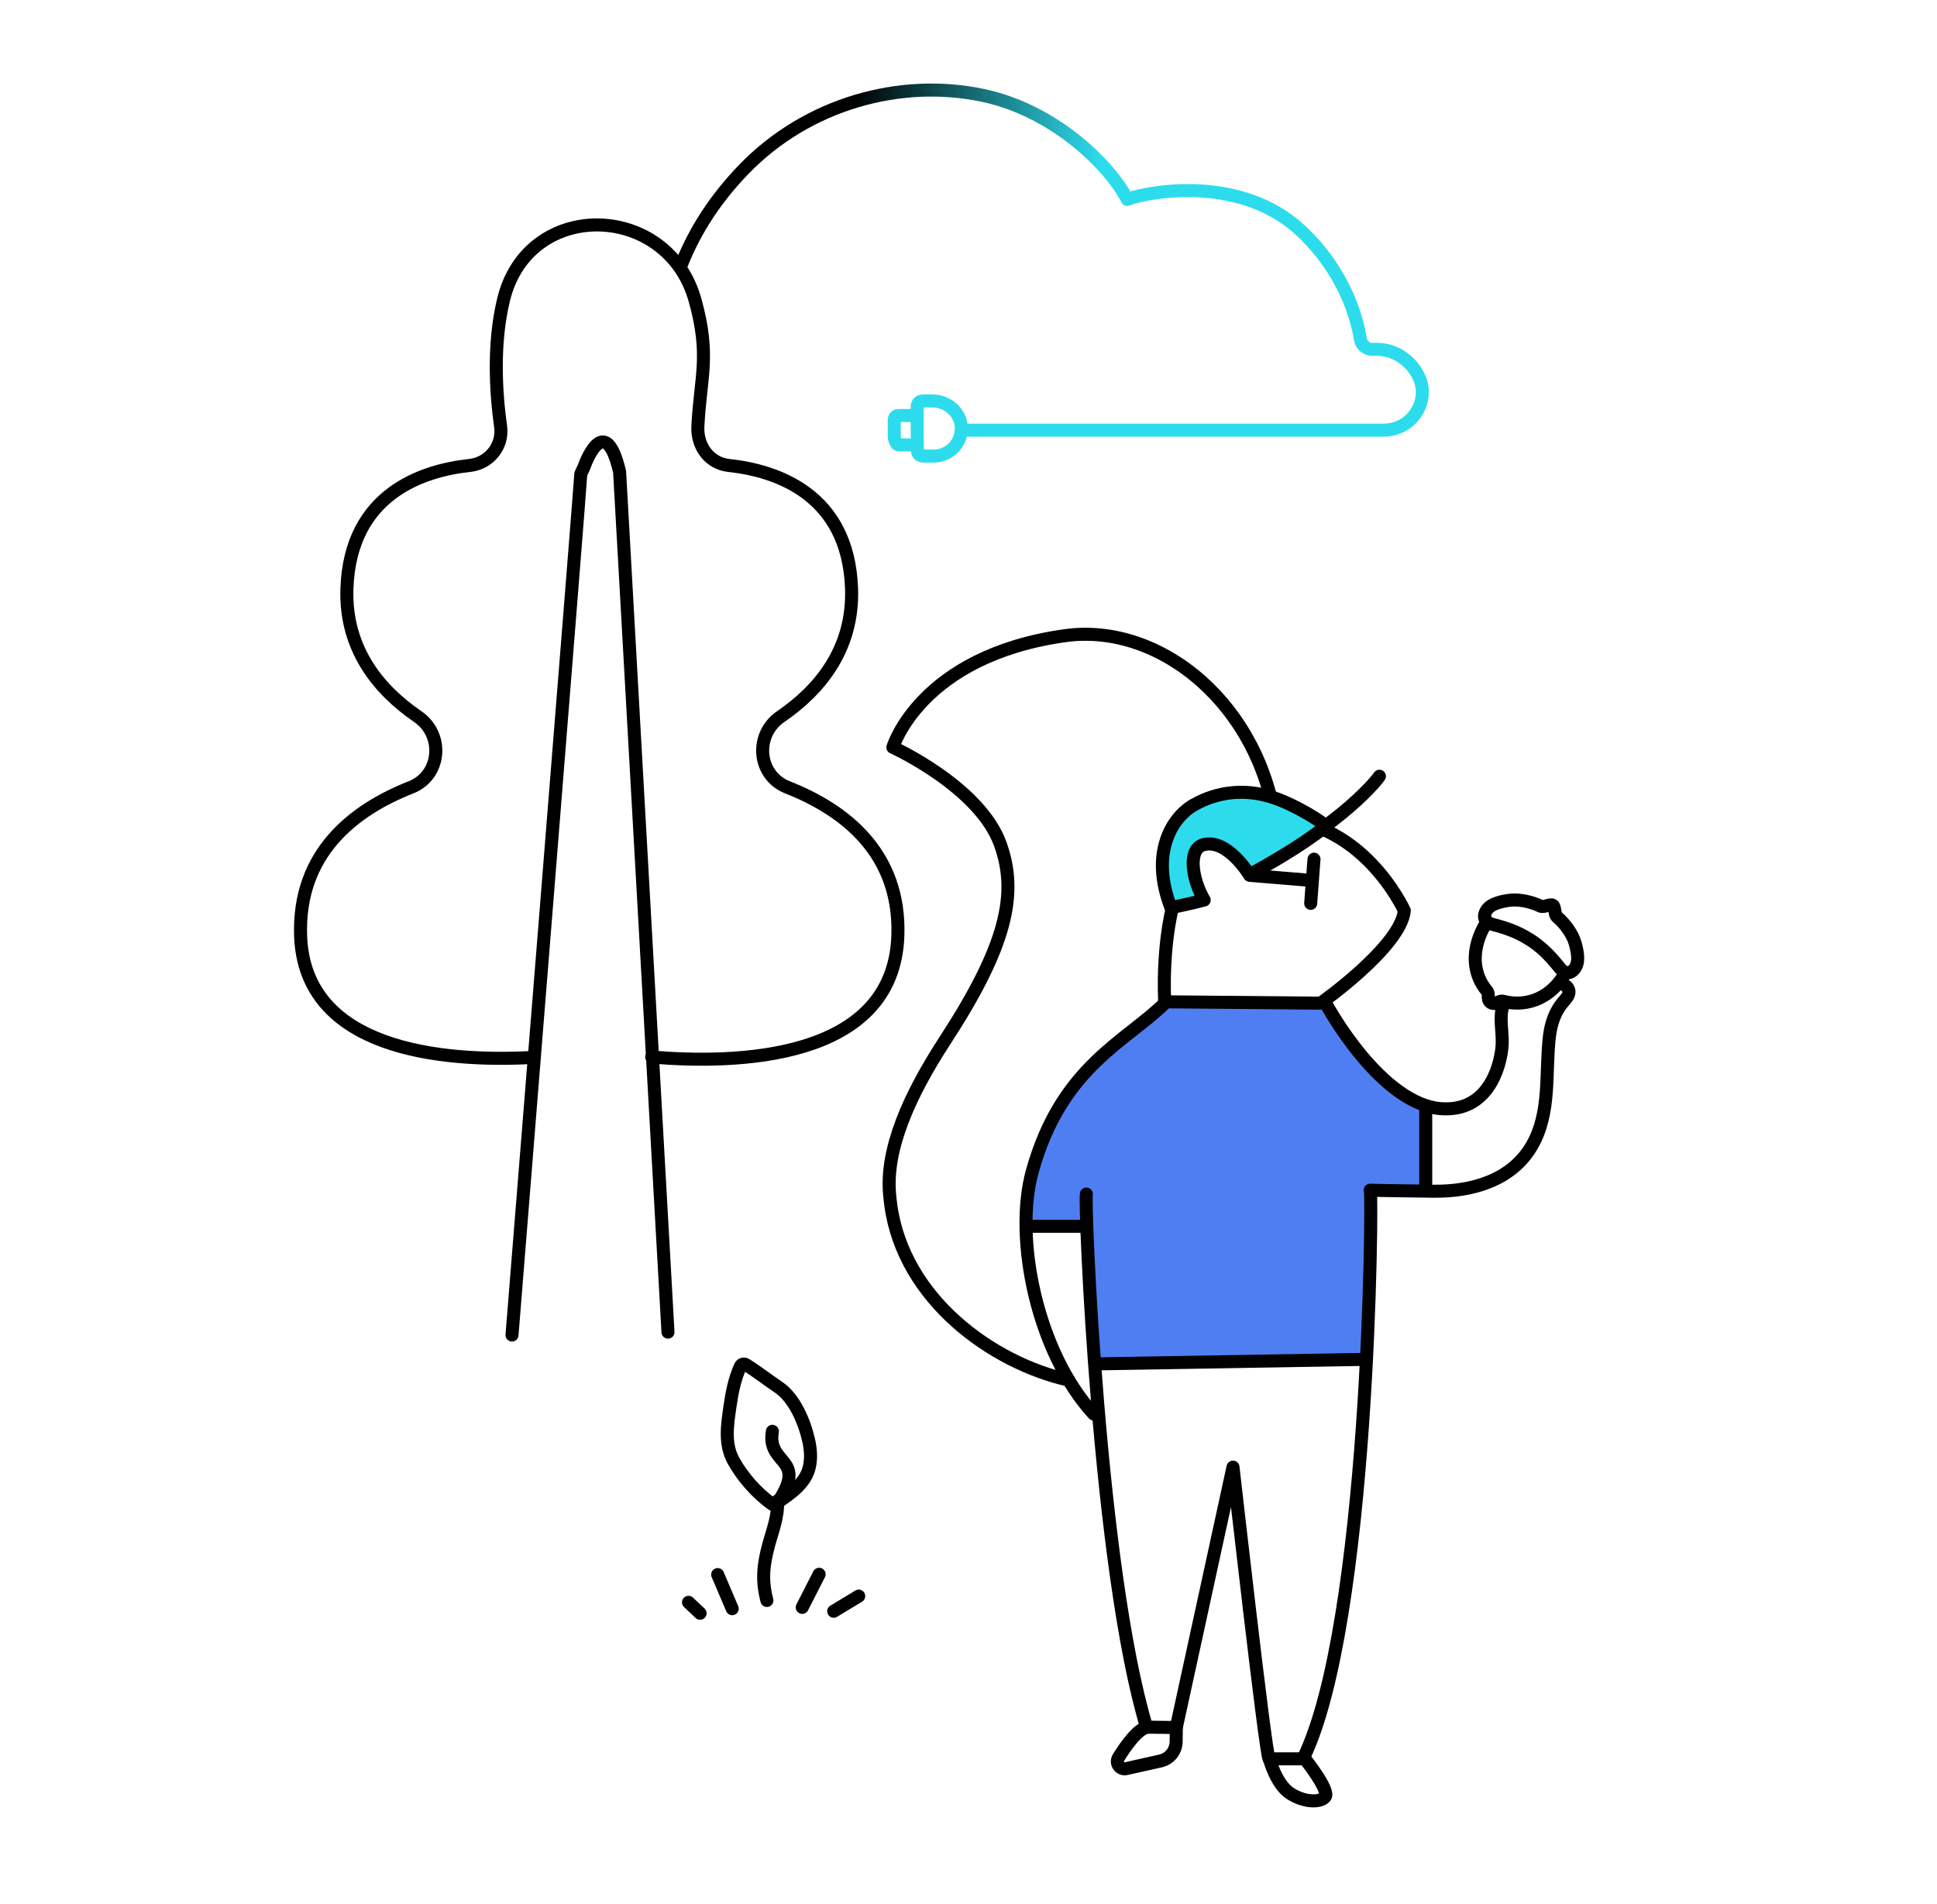 <?xml version="1.0" encoding="UTF-8"?><svg id="ILLUSTRATIONS" xmlns="http://www.w3.org/2000/svg" xmlns:xlink="http://www.w3.org/1999/xlink" viewBox="0 0 635 624"><defs><style>.cls-1{stroke:url(#linear-gradient);}.cls-1,.cls-2{stroke-miterlimit:10;stroke-width:4.27px;}.cls-1,.cls-2,.cls-3,.cls-4,.cls-5{stroke-linecap:round;}.cls-1,.cls-2,.cls-4,.cls-5{fill:none;}.cls-6{fill:#4f7ef3;}.cls-2,.cls-4{stroke:#2ddcec;}.cls-3{fill:#2ddcec;}.cls-3,.cls-4,.cls-5{stroke-linejoin:round;stroke-width:4.27px;}.cls-3,.cls-5{stroke:#000;}</style><linearGradient id="linear-gradient" x1="221.31" y1="58.03" x2="371.67" y2="58.03" gradientTransform="matrix(1, 0, 0, 1, 0, 0)" gradientUnits="userSpaceOnUse"><stop offset=".39" stop-color="#000"/><stop offset=".93" stop-color="#2ddcec"/></linearGradient></defs><g><path class="cls-1" d="M223.45,86.54c4.49-11.27,11.24-21.55,20.3-30.94,20.97-21.75,51.52-30.03,78.45-24.34,23.17,4.9,41.19,22.39,47.34,34.05"/><g><path class="cls-2" d="M369.54,65.31c8.37-2.92,37.77-7.76,57.06,10.43,14.2,13.39,18.24,28.44,19.38,35.45,.33,2.03,2.15,3.46,4.2,3.33,9.7-.6,16.11,7.68,16.11,13.87,0,6.96-5.64,12.61-12.61,12.61h-137.99"/><g><path class="cls-4" d="M302.51,131.42h3.18c4.97,0,9.32,3.83,9.45,8.79,.13,5.1-3.96,9.27-9.03,9.27h-3.54c-1,0-1.82-.81-1.83-1.81-.03-3.46-.1-10.99-.06-14.45,.01-1,.82-1.8,1.83-1.8Z"/><path class="cls-4" d="M300.23,136.16c-.22,.07-4.19,.05-5.63,.03-.79-.01-1.44,.62-1.44,1.41v5.49c0,.77,.62,2.69,1.39,2.7,1.45,.02,5.46,.05,5.68-.03"/></g></g></g><g><path class="cls-5" d="M173.76,346.65c-28.5,1.39-73.88-2.33-75.21-39.88-.96-27.14,17.39-41.31,36.17-48.7,9.86-3.88,10.98-17.19,2.24-23.18-12.81-8.78-23.91-22.15-23.23-41.99,1.07-31.17,25.01-38.71,40.26-40.34,6.39-.68,11.01-6.41,10.12-12.77-1.5-10.74-2.59-26.76,.95-41.49,8.02-33.38,53.75-32.14,62.77,0,5.14,18.34,1.76,25.2,.95,41.49-.32,6.41,3.73,12.09,10.12,12.77,15.24,1.63,39.19,9.17,40.26,40.34,.68,19.84-10.42,33.21-23.23,41.99-8.74,5.99-7.62,19.3,2.24,23.18,18.79,7.4,37.13,21.57,36.17,48.7-1.46,41.13-53.61,41.99-80.69,39.69"/><path class="cls-5" d="M167.85,437.58s22.55-280.05,22.55-282.23l1.07-2.33s6.71-19.41,11.65,1.6l15.86,282.01"/></g><g><g><line class="cls-5" x1="262.99" y1="526.85" x2="268.53" y2="516"/><line class="cls-5" x1="240.04" y1="527.28" x2="235.27" y2="516.1"/><line class="cls-5" x1="229.51" y1="528.78" x2="225.71" y2="525.2"/><line class="cls-5" x1="273.31" y1="528.12" x2="281.51" y2="523.16"/></g><path class="cls-5" d="M251.41,524.59c-1.71-6.49-1.2-11.57,.5-17.94,1.24-4.64,3.33-9.85,2.96-14.7"/><path class="cls-5" d="M255.91,491.02c8.15-13.25-4.56-10.98-2.7-21.87"/><path class="cls-5" d="M261.53,487.31c-2.17,2.18-4.89,3.93-7.35,5.69-.15,.11-.3,.22-.49,.23-.24,.02-.46-.12-.66-.27-4.94-3.56-9.64-8.85-12.57-14.18-3.05-5.53-2.01-11.79-1.16-17.74,.65-4.54,1.51-9.05,3.44-13.24,.31-.66,1.14-.9,1.77-.51,3.69,2.28,7.06,4.96,10.65,7.36,5.27,3.52,8.49,11.25,9.89,17.24,.69,2.95,.95,6.05,.26,9-.6,2.57-2.01,4.63-3.79,6.41Z"/></g><path class="cls-6" d="M467.17,362.89s-22.81-13.71-33.13-33.95c-20.1-.41-51.05,.27-51.05,.27,0,0-50.28,32.76-46.21,72,2.85,.95,18.92-.04,18.92-.04l3.53,45.49s87.49-.94,87.44-1.49c-.27-3.39,2.72-53.5,2.72-53.5l.27-1.63,17.92,.41-.41-27.56Z"/><path class="cls-5" d="M418.45,271.57c-4.86-40.07-37.72-67.59-69.24-63.22-47.54,6.6-56.51,36.6-56.51,36.6,0,0,28.48,12.93,35.24,31.76,5.84,16.25,2.03,33.36-18.11,64.28-11.96,18.36-19.47,35.61-18.21,50.3,.11,1.3,.26,2.59,.43,3.88,4.25,30.61,33.1,51.52,58.25,57.18"/><path class="cls-5" d="M386.14,291.07c-5.65,16.65-4.31,37.29-4.31,37.29l51.12,.45s26.32-18.54,27.42-30.35c0,0-14.23-31.59-45.55-29.99-7.7,.39-13.65,2.88-18.25,6.63h0"/><line class="cls-5" x1="430.76" y1="281.62" x2="429.68" y2="296.1"/><path class="cls-5" d="M382.41,328.29c-13.15,13.15-34.46,21.2-44,55.66-6.1,22.02,1.59,59.37,20.14,79.52"/><path class="cls-5" d="M492.85,329.28c-1.51,3.97-.21,8.52-.39,12.95-.21,4.99-3.3,21.86-19.32,21.21-20.29-.82-38.25-34.08-38.25-34.08"/><path class="cls-5" d="M356.14,391.39c-.73,2.18,4.05,122.53,19.73,174.72l9.75,.12,18.59-85.34s10.59,93.56,11.81,95.6h11.16c21.74-44.23,22.79-184.14,22.04-186.39,0,0-1.71,.07,20.72,.35,12.51,.15,25.63-3.48,32.26-14.94,6.35-10.97,4.31-24.02,5.77-36,.49-4.03,1.84-8.05,4.5-11.11,.89-1.03,1.99-2.13,1.88-3.48-.09-1.07-.98-1.94-1.98-2.32"/><line class="cls-5" x1="446.81" y1="445.58" x2="359.61" y2="447.04"/><g><path class="cls-5" d="M512.85,319.48c-5.45,8.92-13.85,10.35-19.96,8.73-.43-.11-.9-.09-1.35,.1l-.99,.43c-1.31,.57-2.61-.26-2.64-1.68l-.03-1.06c-.01-.49-.19-.93-.48-1.27-4.23-5.05-5.84-13.17,.08-22.73"/><path class="cls-5" d="M501.84,308.2c-3.06-1.98-6.36-3.64-12.54-5.21-1.64-.42-3.4-1.62-2.27-4.08,1.13-2.46,4.29-3.28,7.5-3.79,3.21-.5,7.43,.41,10.47,1.88,1.1,.53,3.21-.84,4.06-.28s.46,3.04,1.39,3.82c2.59,2.17,5.14,5.65,5.98,8.79s1.38,6.36-.41,8.39c-1.79,2.03-3.6,.91-4.65-.42-3.95-5-6.8-7.35-9.86-9.34l.33,.22Z"/></g><line class="cls-5" x1="467.39" y1="362.74" x2="467.39" y2="390.19"/><line class="cls-5" x1="355.29" y1="401.95" x2="336.82" y2="401.95"/><path class="cls-5" d="M409.4,286.14c31.04-16,42.37-30.98,42.81-31.71"/><line class="cls-5" x1="429.87" y1="288.58" x2="409.74" y2="286.91"/><path class="cls-3" d="M391.22,263.94c7.97-4.64,16.94-5.33,25.3-2.8,8.03,2.43,18.68,9.3,18.05,9.79-8.88,6.88-18.23,12.04-24.97,15.83,0,0-7.25-12.03-15.1-9.88-5.23,1.43-3.7,11.45,.27,18.12-3.31,.94-10.9,2.51-10.9,2.51-6.95-17.9,.35-29.51,7.34-33.58Z"/><path class="cls-5" d="M428.08,576.89s7.97,10.06,6.34,12.07c-1.63,2.01-7.06,1.81-11.59-1.21-4.53-3.02-6.7-11.26-6.7-11.26"/><path class="cls-5" d="M385.63,566.33l-.06,4.54c-.04,3.04-2.16,5.66-5.13,6.32l-11.21,2.51c-2.08,.46-3.69-1.81-2.56-3.62,2.64-4.25,6.67-9.8,9.71-9.97"/></svg>
